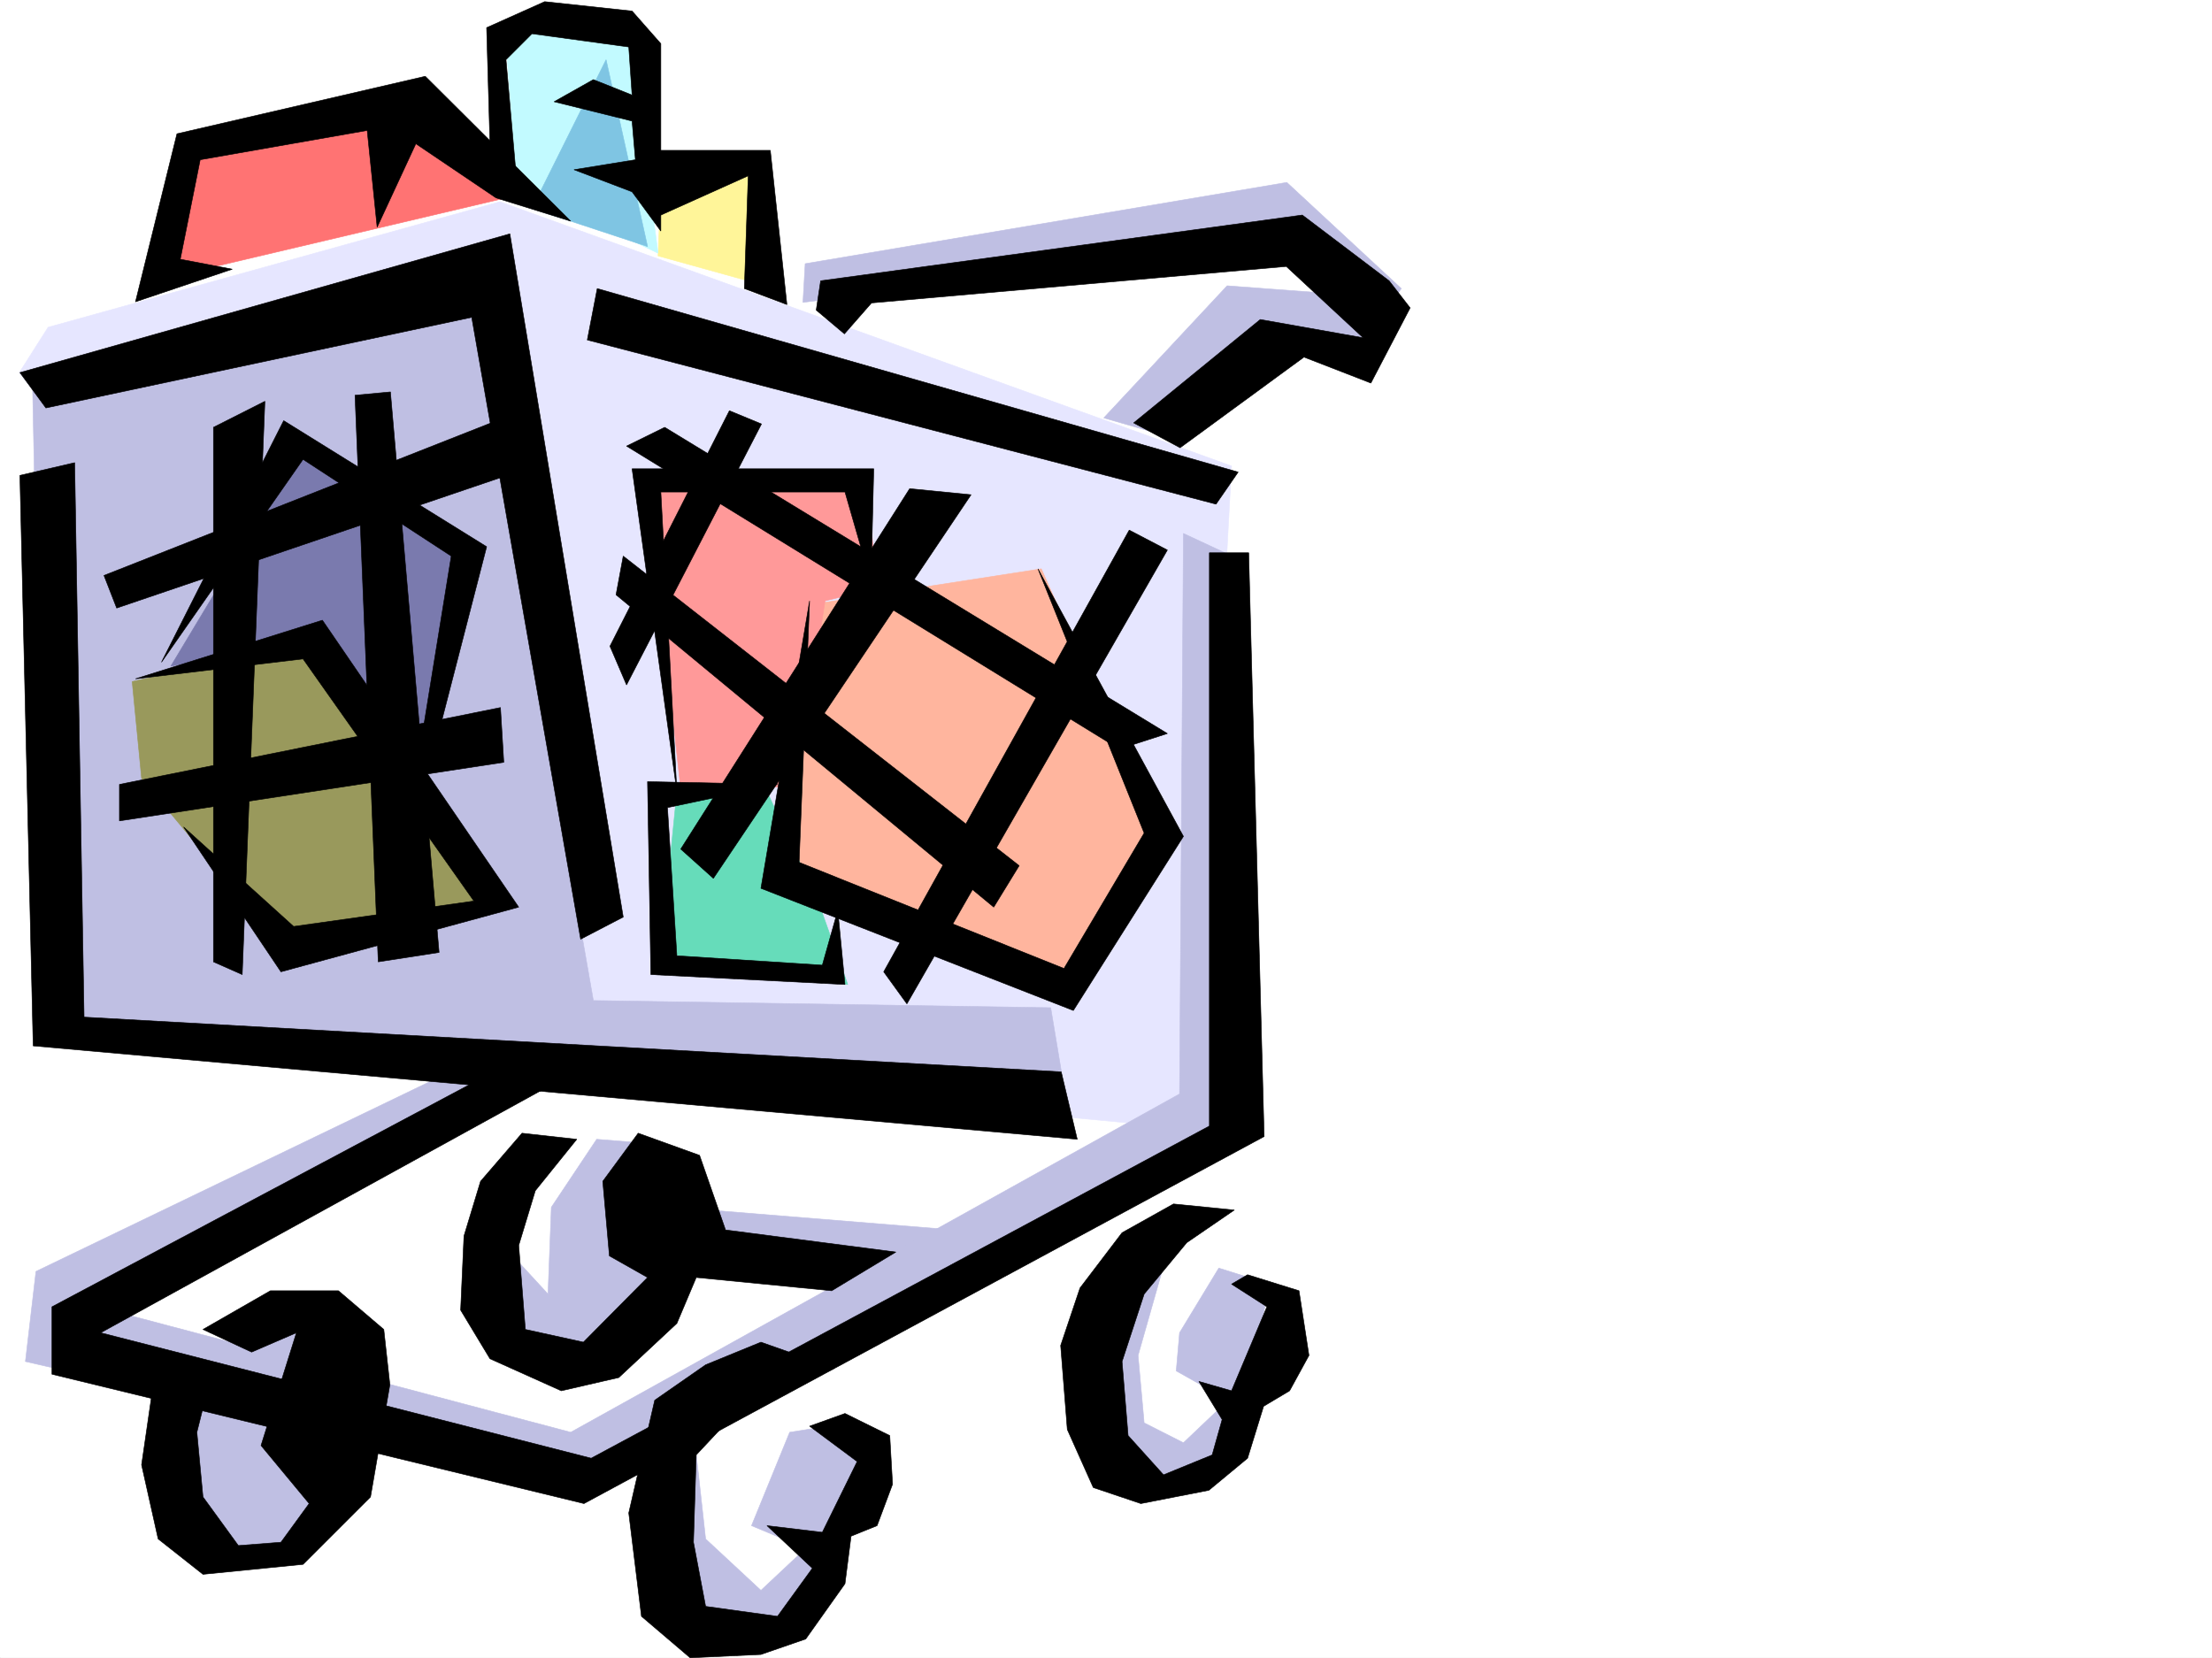 <svg xmlns="http://www.w3.org/2000/svg" width="2997.016" height="2246.668"><rect width="100%" height="100%" fill="#333333" stroke="none"/><defs><clipPath id="a"><path d="M0 0h2997v2244.137H0Zm0 0"/></clipPath></defs><path fill="#fff" d="M0 2246.297h2997.016V0H0Zm0 0"/><g clip-path="url(#a)" transform="translate(0 2.16)"><path fill="#fff" fill-rule="evenodd" stroke="#fff" stroke-linecap="square" stroke-linejoin="bevel" stroke-miterlimit="10" stroke-width=".743" d="M.742 2244.137h2995.531V-2.16H.743Zm0 0"/></g><path fill="#fff" fill-rule="evenodd" stroke="#fff" stroke-linecap="square" stroke-linejoin="bevel" stroke-miterlimit="10" stroke-width=".743" d="m1043.695 399.953-12.707-179.742-153.625 26.98-12.707-192.53-104.16-21.7-78.672 12.746v179l-149.086-73.39-270.496 43.44-47.972 187.25-179.825 44.184L.742 508.574l25.492 44.184 51.692 833.648 1533.738 143.813 39.684-877.094Zm0 0"/><path fill="#fff" fill-rule="evenodd" stroke="#fff" stroke-linecap="square" stroke-linejoin="bevel" stroke-miterlimit="10" stroke-width=".743" d="m1061.684 417.195 12.746-74.133 655.59-118.355 170.086 144.555-35.231 83.125-174.543 25.492-161.875 122.816-65.18-30.695 192.57-218.727L1126.864 391l-8.996 61.387zm-122.11 1166.2-62.21-47.938-143.848-13.45-74.172 82.384v149.05l47.937 78.63 78.668 12.745 87.66-38.945 52.473-126.566zm218.02 353.543-70.418-79.376-165.59 65.883-21.738 166.293 17.242 108.621 113.898 17.985 78.668-52.434zm511-288.364 26.234 30.73 12.707 139.317-47.937 152.762-134.856 31.476-57.71-158.043 65.921-143.066zm0 0"/><path fill="#fff" fill-rule="evenodd" stroke="#fff" stroke-linecap="square" stroke-linejoin="bevel" stroke-miterlimit="10" stroke-width=".743" d="M580.676 1438.84 26.234 1701.75l-8.992 134.816 768.707 143.809 799.477-444.918-126.645-17.945-283.945 200.738-424.078 196.984-645.852-149.046 558.934-296.614Zm0 0"/><path fill="#fff599" fill-rule="evenodd" stroke="#fff599" stroke-linecap="square" stroke-linejoin="bevel" stroke-miterlimit="10" stroke-width=".743" d="m895.352 255.402-3.754 91.375 143.105 39.727-8.21-156.559zm0 0"/><path fill="#c2faff" fill-rule="evenodd" stroke="#c2faff" stroke-linecap="square" stroke-linejoin="bevel" stroke-miterlimit="10" stroke-width=".743" d="M699.07 250.906 685.578 54.66l44.184-21.7 122.148 8.993 39.688 301.11Zm0 0"/><path fill="#ff7373" fill-rule="evenodd" stroke="#ff7373" stroke-linecap="square" stroke-linejoin="bevel" stroke-miterlimit="10" stroke-width=".743" d="m218.766 378.254 35.226-183.496 291.453-47.938 140.133 121.328zm0 0"/><path fill="#e6e6ff" fill-rule="evenodd" stroke="#e6e6ff" stroke-linecap="square" stroke-linejoin="bevel" stroke-miterlimit="10" stroke-width=".743" d="m26.234 504.82 38.946-61.386 612.148-170.047 991.266 358.039-47.977 898.793-873.613-82.383Zm0 0"/><path fill="#bfbfe3" fill-rule="evenodd" stroke="#bfbfe3" stroke-linecap="square" stroke-linejoin="bevel" stroke-miterlimit="10" stroke-width=".743" d="m1122.367 1932.441-52.433 8.25-51.692 126.567 73.43 30.73-60.684 56.93-74.953-69.676-16.46-148.305-52.473 104.864 25.492 161.055 144.593 8.992 60.68-74.172 62.211-166.293zm597.914-192.491-68.933-21.7-53.176 87.621-4.496 51.691 70.422 39.688-60.684 57.672-53.215-26.98-8.25-91.376 43.477-152.804-126.645 144.594 47.977 160.269 61.426 22.484 104.164-43.441zm-855.625-191.747-56.226-4.496-61.426 92.121-4.496 117.613-60.684-65.925v126.605l108.621 39.688 96.657-60.684 38.98-91.375 292.195 12.746 74.172-47.937-331.918-26.977zm-475.808 217.985-152.84 126.566 8.25 174.504 57.672 30.73h108.66l61.426-122.11-22.485-187.25zm699.07-1356.458 3.012-52.433 652.578-110.106L1898.618 391l-65.962 87.625-103.379-26.98-143.109 140.84-90.672-26.239 167.113-179 160.313 11.965-127.352-67.406zM44.223 526.559l17.203 859.847 1384.648 113.86-22.48-134.817-619.66-9.734-170.082-969.211zm0 0"/><path fill="#bfbfe3" fill-rule="evenodd" stroke="#bfbfe3" stroke-linecap="square" stroke-linejoin="bevel" stroke-miterlimit="10" stroke-width=".743" d="m628.61 1443.336-579.891 279.41-14.274 122.07 760.496 174.504 860.907-479.367 3.75-790.953-56.184-26.195-5.242 759.476-824.93 458.41-624.898-165.511 541.73-310.102zm0 0"/><path fill="#99995c" fill-rule="evenodd" stroke="#99995c" stroke-linecap="square" stroke-linejoin="bevel" stroke-miterlimit="10" stroke-width=".743" d="m179.078 923.543 12.746 131.062 192.528 232.215 287.738-62.168-265.996-352.8zm0 0"/><path fill="#ffb59e" fill-rule="evenodd" stroke="#ffb59e" stroke-linecap="square" stroke-linejoin="bevel" stroke-miterlimit="10" stroke-width=".743" d="m1096.91 819.418-30.73 357.297 392.601 166.254 109.403-217.946-157.34-354.285zm0 0"/><path fill="#7a7aae" fill-rule="evenodd" stroke="#7a7aae" stroke-linecap="square" stroke-linejoin="bevel" stroke-miterlimit="10" stroke-width=".743" d="M576.176 1041.86 624.113 749 410.59 604.445 231.512 902.547l200.816-35.192Zm0 0"/><path fill="#f99" fill-rule="evenodd" stroke="#f99" stroke-linecap="square" stroke-linejoin="bevel" stroke-miterlimit="10" stroke-width=".743" d="m1188.328 796.937-13.492-139.312H877.363l44.223 405.23 157.34 4.497 38.941-253.172zm0 0"/><path fill="#66dcba" fill-rule="evenodd" stroke="#66dcba" stroke-linecap="square" stroke-linejoin="bevel" stroke-miterlimit="10" stroke-width=".743" d="m917.09 1072.59-21.738 217.945 253.25 43.442-38.946-109.325-70.457-152.062zm0 0"/><path fill-rule="evenodd" stroke="#000" stroke-linecap="square" stroke-linejoin="bevel" stroke-miterlimit="10" stroke-width=".743" d="m26.98 504.82 663.84-187.992 153.582 925.77-57.672 29.988-147.601-842.64L62.168 552.757Zm0 0"/><path fill-rule="evenodd" stroke="#000" stroke-linecap="square" stroke-linejoin="bevel" stroke-miterlimit="10" stroke-width=".743" d="m26.98 644.133 74.172-17.203 12.746 751.265 1323.926 74.137 21.738 91.375L44.966 1417.141Zm0 0"/><path fill-rule="evenodd" stroke="#000" stroke-linecap="square" stroke-linejoin="bevel" stroke-miterlimit="10" stroke-width=".743" d="m289.223 578.992 69.675-35.226-30.73 776.757-38.945-17.242zm191.785-43.437 47.976-4.5 65.922 759.48-82.422 12.746zm0 0"/><path fill-rule="evenodd" stroke="#000" stroke-linecap="square" stroke-linejoin="bevel" stroke-miterlimit="10" stroke-width=".743" d="M140.879 779.73 682.57 566.246l4.496 77.887-528.984 179.781zm20.957 283.125L678.07 958.73l4.5 74.176-520.734 79.371zm633.887-602.218L809.176 391l868.41 248.676-29.988 43.441zm192.531 95.875 43.476 17.984L848.898 928.04l-22.48-52.434zm244.258 105.609 83.164 8.25-349.125 519.793-44.223-39.684zm297.472 56.184 51.688 26.98-352.914 614.926-31.438-43.441zm0 0"/><path fill-rule="evenodd" stroke="#000" stroke-linecap="square" stroke-linejoin="bevel" stroke-miterlimit="10" stroke-width=".743" d="M1638.601 749h53.215l20.961 790.953-921.55 497.352-720.809-175.246v-91.375l581.418-309.36 95.914 8.25-611.371 336.297 664.586 170.008 837.636-450.156zm-532.695-328.793 5.98-39.727 652.618-89.105 117.613 89.105 28.465 36.715-53.176 101.856-90.672-35.188-167.816 122.852-62.953-33.703 171.57-140.098 139.39 24.75-104.16-96.652-561.945 49.46-36.715 41.915zm0 0"/><path fill-rule="evenodd" stroke="#000" stroke-linecap="square" stroke-linejoin="bevel" stroke-miterlimit="10" stroke-width=".743" d="m848.898 604.445 51.692-25.453 681.082 414.93-65.18 20.996zm-4.496 149.051 536.453 419.465-34.445 56.187L834.668 805.93zm845.93 973.746 69.676 21.7 13.488 87.624-26.234 47.938-35.23 20.996-21.7 70.379-52.473 43.441-92.156 17.985-64.437-21.7-35.192-78.668-8.992-113.82 26.195-77.926 56.97-74.879 69.675-38.98 82.426 8.25-64.438 44.18-57.71 69.68-29.954 91.374 8.211 100.371 47.977 53.176 65.922-26.98 13.492-47.938-31.477-51.648 44.223 12.707 47.933-113.82-47.933-30.735zm-545.484 187.992 60.683 29.954 3.754 65.921-20.957 56.149-35.23 14.23-8.25 64.438-53.176 74.914-60.684 20.957-95.91 4.5-65.965-56.188-17.203-140.058 35.192-152.801 68.933-47.937 74.953-30.692 99.63 35.188-122.11 47.937-65.18 69.637-3.754 118.355 16.461 86.88 97.399 13.491 47.23-65.14-61.465-57.711 74.957 8.992 47.192-95.875-64.438-47.934zm-363.395-371.527-74.172-8.25-56.187 65.18-22.485 74.172-4.496 100.37 39.727 65.884 96.656 43.44 77.926-17.948 78.668-73.43 26.238-62.168 183.535 17.984 86.918-52.43-230.77-29.952-35.187-101.114-83.168-29.988-47.972 65.18 8.992 101.113 51.687 29.207-86.918 87.664-78.668-17.246-8.992-113.86 22.48-74.132zm-506.461 257.668 91.375-52.434h92.16l61.465 52.434 8.25 74.918-26.238 152.02-91.414 91.374-135.598 13.493-60.722-47.938-22.446-100.37 17.203-118.317 74.957 5.242-17.246 68.894 8.254 87.622 47.934 65.921 57.71-4.496 38.204-52.433-65.18-78.63 47.938-152.804-60.684 26.2zM891.598 203.75h152.097l22.485 208.95-57.672-21.7 5.238-152.8-126.644 56.929zm0 0"/><path fill-rule="evenodd" stroke="#000" stroke-linecap="square" stroke-linejoin="bevel" stroke-miterlimit="10" stroke-width=".743" d="m1096.91 814.18-65.922 389.476 423.297 165.547 149.13-235.93-197.067-362.535 143.851 358.04-108.62 183.496-358.9-143.81zM183.574 919.79l253.25-79.415 265.961 388.773-322.148 87.622-131.883-196.243 149.09 134.817 244.258-34.446-231.512-328.09zm0 0"/><path fill-rule="evenodd" stroke="#000" stroke-linecap="square" stroke-linejoin="bevel" stroke-miterlimit="10" stroke-width=".743" d="m598.66 975.977 60.684-235.188L384.352 570 218.766 897.305 410.59 622.434l200.816 131.062-38.98 240.426Zm581.418-187.25 3.754-153.547H856.406l60.684 437.41-21.738-405.973h249.496zm0 0"/><path fill-rule="evenodd" stroke="#000" stroke-linecap="square" stroke-linejoin="bevel" stroke-miterlimit="10" stroke-width=".743" d="m1053.434 1062.855-176.07-3.753 4.5 261.421 262.984 13.454-9.735-100.372-20.957 74.172-197.066-12.746-12.746-200.738zm0 0"/><path fill="#7fc5e3" fill-rule="evenodd" stroke="#7fc5e3" stroke-linecap="square" stroke-linejoin="bevel" stroke-miterlimit="10" stroke-width=".743" d="M877.363 334.07 821.18 80.898l-100.41 201.48Zm0 0"/><path fill-rule="evenodd" stroke="#000" stroke-linecap="square" stroke-linejoin="bevel" stroke-miterlimit="10" stroke-width=".743" d="m663.84 194.758-4.496-157.301L738.012 2.23l118.394 12.747 38.946 44.183v253.914l-38.946-53.176-78.668-29.953 83.164-13.488-4.496-52.434-105.648-26.195 53.176-29.95 52.472 20.958-4.496-65.18-131.14-17.949-35.192 35.191 13.492 153.547zm0 0"/><path fill-rule="evenodd" stroke="#000" stroke-linecap="square" stroke-linejoin="bevel" stroke-miterlimit="10" stroke-width=".743" d="m183.574 408.945 56.188-227.675 336.414-77.891 197.066 196.246-101.152-31.477-108.66-73.39-52.434 113.078-13.488-131.066-226.27 39.687-26.98 134.816 70.418 13.493zm0 0"/></svg>

